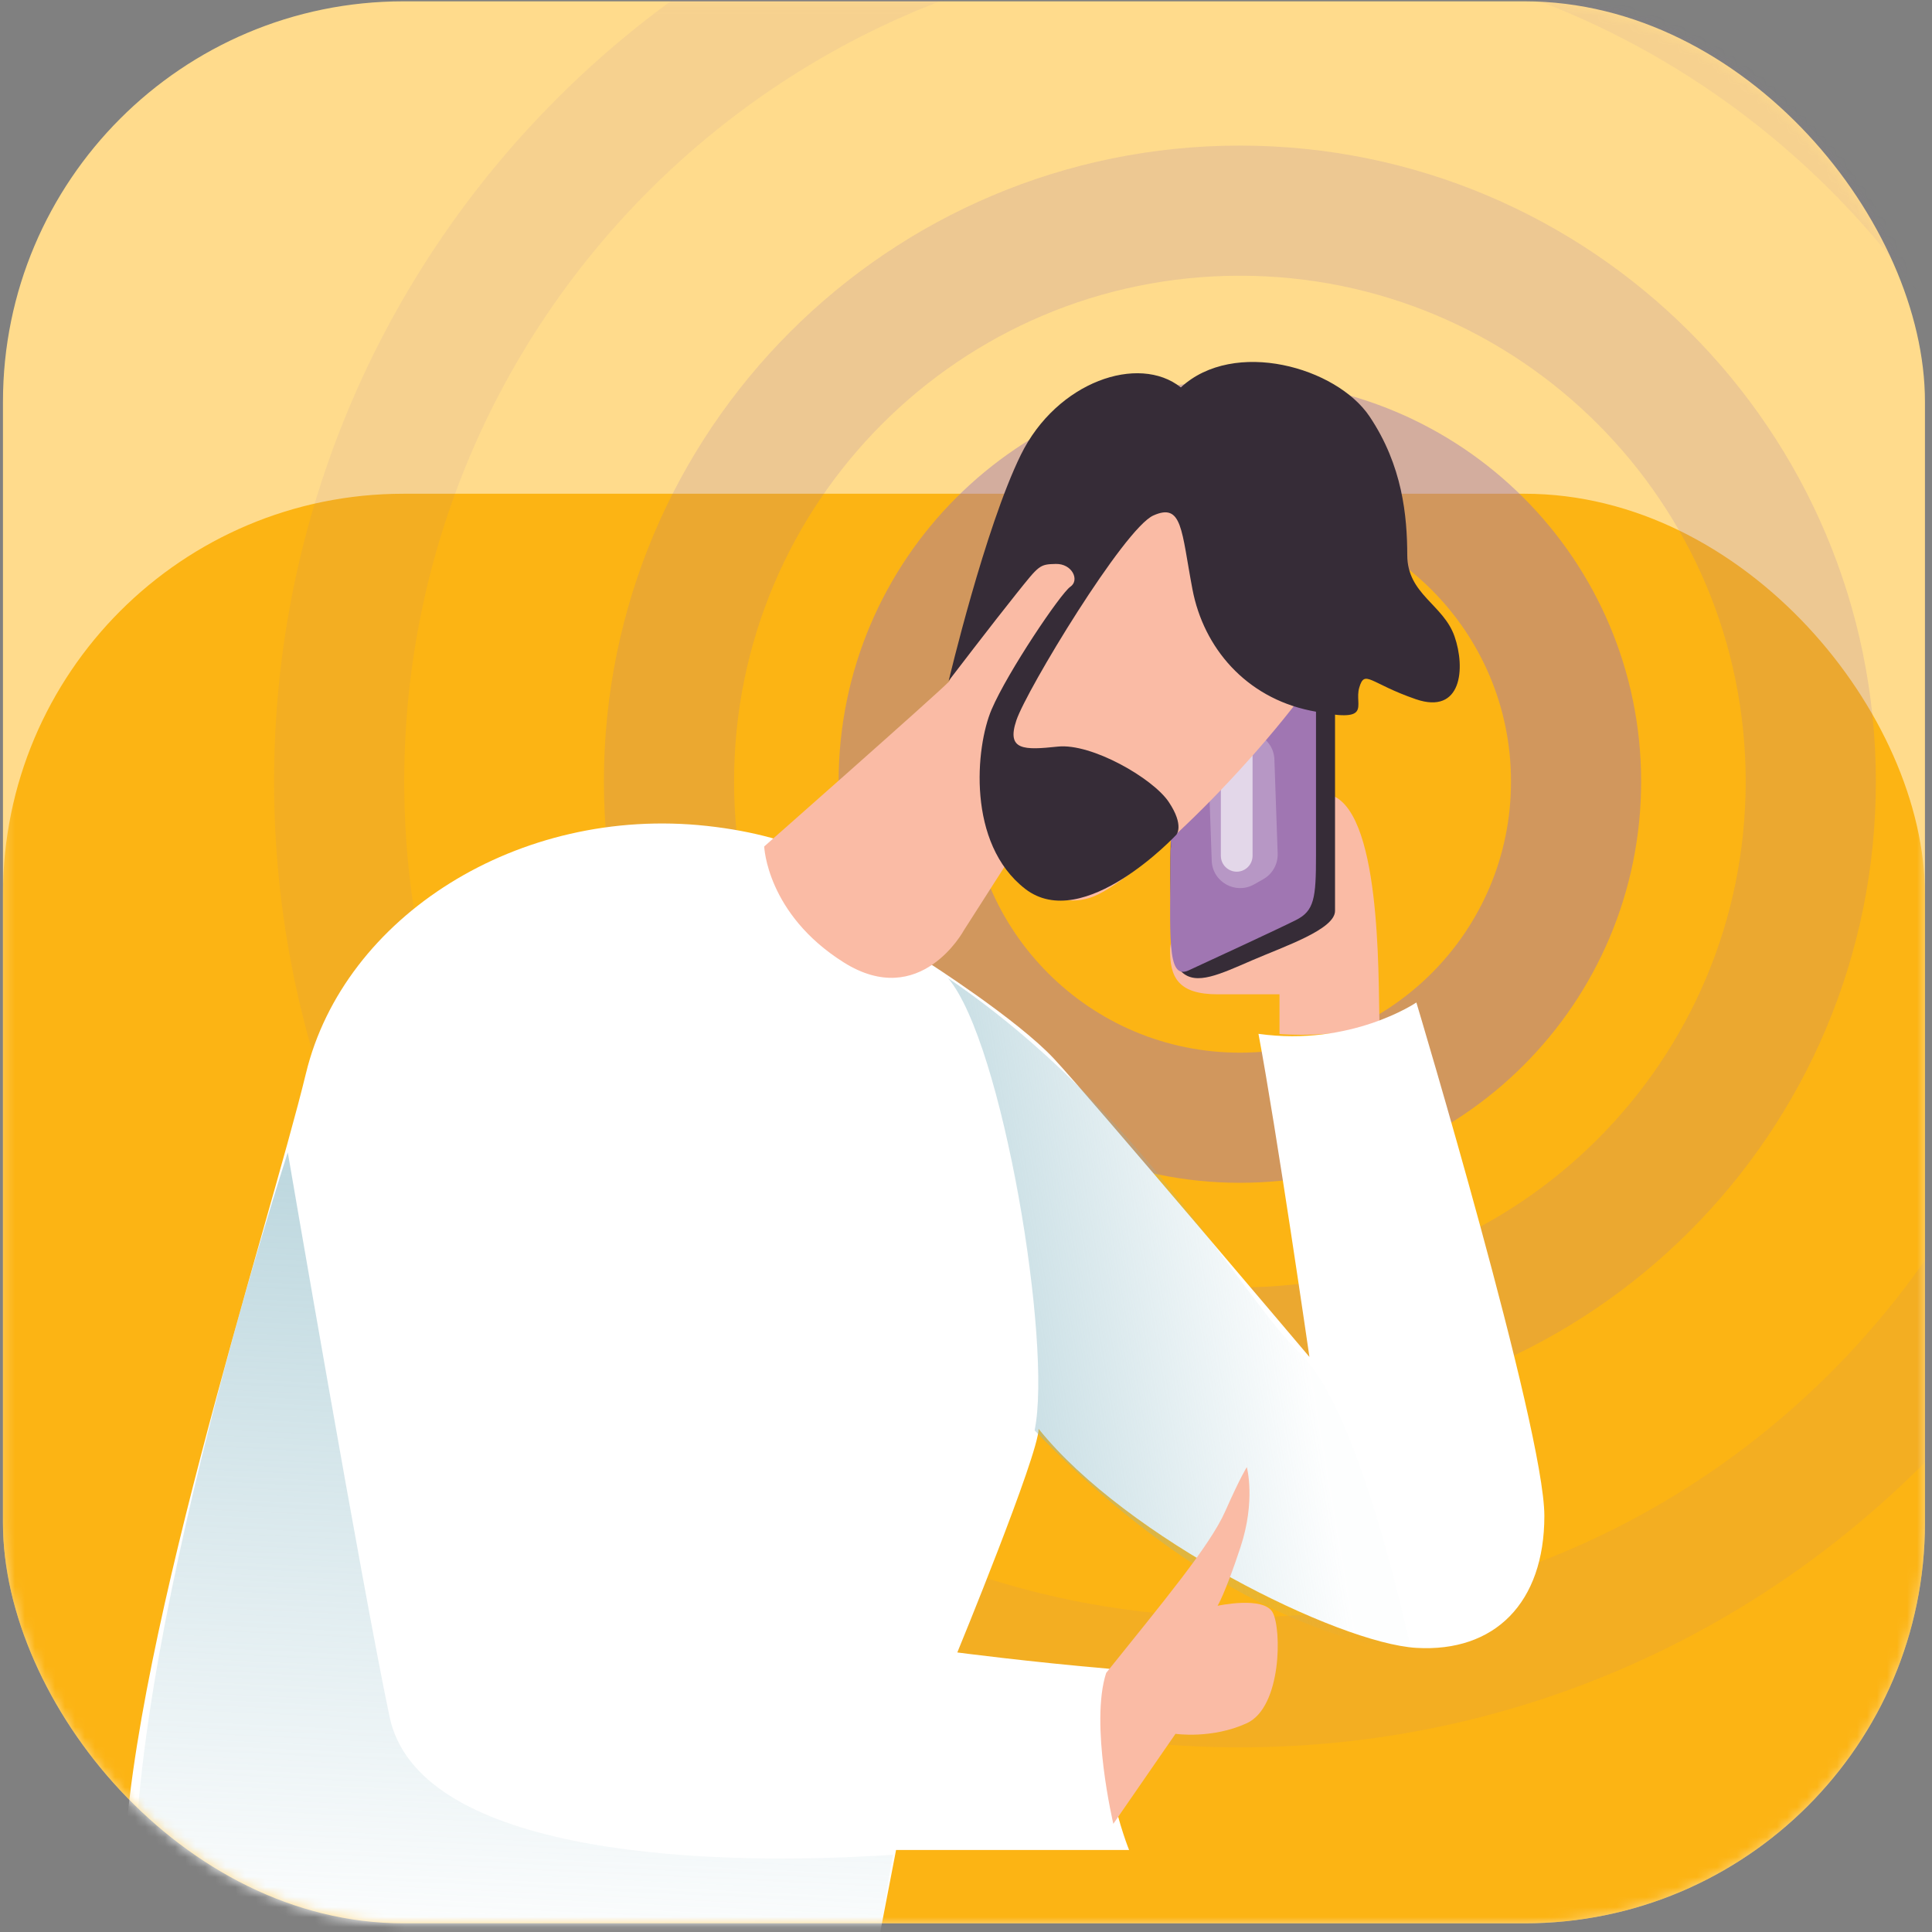 <svg width="193" height="193" viewBox="0 0 193 193" fill="none" xmlns="http://www.w3.org/2000/svg">
<rect x="0" y="0" width="193" height="193" fill="#808080" stroke="none"/>
<rect x="0.296" y="0.133" width="192" height="192" rx="40" fill="#FFDB8C"/>
<mask id="mask0" mask-type="alpha" maskUnits="userSpaceOnUse" x="0" y="0" width="193" height="193">
<rect x="0.296" y="0.133" width="192" height="192" rx="40" fill="white"/>
</mask>
<g mask="url(#mask0)">
<rect x="0.296" y="49.323" width="192" height="142.81" rx="40" fill="#FCB414"/>
<path fill-rule="evenodd" clip-rule="evenodd" d="M123.86 111.658C142.408 111.658 157.444 96.621 157.444 78.073C157.444 59.525 142.408 44.489 123.86 44.489C105.312 44.489 90.276 59.525 90.276 78.073C90.276 96.621 105.312 111.658 123.86 111.658Z" stroke="#A076B2" stroke-opacity="0.46" stroke-width="13"/>
<path opacity="0.4" fill-rule="evenodd" clip-rule="evenodd" d="M123.86 135.103C155.357 135.103 180.89 109.57 180.89 78.074C180.89 46.577 155.357 21.044 123.86 21.044C92.363 21.044 66.83 46.577 66.83 78.074C66.83 109.57 92.363 135.103 123.86 135.103Z" stroke="#A076B2" stroke-opacity="0.46" stroke-width="13"/>
<path opacity="0.2" fill-rule="evenodd" clip-rule="evenodd" d="M123.86 168.054C173.555 168.054 213.84 127.768 213.84 78.073C213.84 28.379 173.555 -11.907 123.86 -11.907C74.165 -11.907 33.88 28.379 33.88 78.073C33.88 127.768 74.165 168.054 123.86 168.054Z" stroke="#A076B2" stroke-opacity="0.46" stroke-width="13"/>
<path fill-rule="evenodd" clip-rule="evenodd" d="M116.893 94.758C116.823 97.681 117.749 99.328 121.646 99.328C125.543 99.328 127.818 99.328 127.818 99.328V103.292C127.818 103.292 133.875 103.83 137.801 102.101C137.673 97.383 137.99 80.499 132.667 79.34C124.593 87.332 116.964 91.835 116.893 94.758Z" fill="#FABBA5"/>
<path fill-rule="evenodd" clip-rule="evenodd" d="M118.048 97.097C119.493 98.472 121.851 97.327 125.107 95.921C128.363 94.515 133.365 92.837 133.365 90.993C133.365 89.149 133.365 66.034 133.365 66.034L116.961 83.914C116.961 83.914 116.602 95.722 118.048 97.097Z" fill="#362C37"/>
<path fill-rule="evenodd" clip-rule="evenodd" d="M116.924 84.897C116.924 93.399 116.487 97.975 118.74 96.938C120.992 95.9 127.634 92.829 129.464 91.909C131.293 90.99 131.464 89.715 131.464 85.486C131.464 81.256 131.464 67.935 131.464 67.935L116.924 83.62C116.924 83.62 117.042 84.644 116.924 84.897Z" fill="#A076B2"/>
<path opacity="0.243" fill-rule="evenodd" clip-rule="evenodd" d="M120.719 76.588C120.683 75.53 121.238 74.54 122.159 74.019L123.076 73.501C124.93 72.453 127.234 73.745 127.308 75.873L127.634 85.261C127.671 86.319 127.116 87.309 126.195 87.83L125.278 88.348C123.424 89.396 121.12 88.105 121.046 85.977L120.719 76.588Z" fill="white"/>
<path opacity="0.615" fill-rule="evenodd" clip-rule="evenodd" d="M121.959 75.088C121.959 74.518 122.266 73.991 122.762 73.71V73.71C123.818 73.112 125.127 73.875 125.127 75.088V85.493C125.127 86.064 124.821 86.591 124.324 86.872V86.872C123.268 87.47 121.959 86.707 121.959 85.493V75.088Z" fill="white"/>
<path fill-rule="evenodd" clip-rule="evenodd" d="M70.632 82.509C51.78 80.448 34.357 91.578 30.568 107.206C26.78 122.835 12.335 166.726 12.335 188.581C12.335 210.436 32.299 208.669 32.299 208.669L84.561 210.509L89.514 184.804H112.791C112.791 184.804 108.88 175.238 110.836 166.707C102.892 166.025 95.632 165.075 95.632 165.075C95.632 165.075 103.753 145.319 103.753 142.735C112.503 153.647 133.669 164.16 141.491 164.617C149.313 165.075 154.276 160.127 154.276 151.431C154.276 142.735 141.491 100.144 141.491 100.144C141.491 100.144 134.992 104.574 125.717 103.277C127.515 112.825 130.808 135.554 130.808 135.554C130.808 135.554 109.005 109.755 105.312 105.786C101.618 101.818 92.658 96.111 92.658 96.111C92.658 96.111 89.484 84.57 70.632 82.509Z" fill="white"/>
<path fill-rule="evenodd" clip-rule="evenodd" d="M103.354 142.891C105.13 134.352 100.185 104.179 94.712 97.717C114.03 110.833 123.818 129.392 129.93 135.256C136.043 141.121 140.969 164.885 140.969 164.885C140.969 164.885 124.102 164.418 103.354 142.891Z" fill="url(#paint0_linear)"/>
<path fill-rule="evenodd" clip-rule="evenodd" d="M134.135 63.523C127.775 74.169 114.078 87.573 109.304 89.53C104.529 91.486 100.67 86.083 100.67 86.083L96.296 92.921C96.296 92.921 91.96 100.977 84.273 96.132C76.587 91.288 76.341 84.559 76.341 84.559C76.341 84.559 93.333 69.578 94.816 68.076C97.077 62.819 114.196 45.191 114.196 45.191C114.196 45.191 130.163 53.389 130.163 53.389C130.163 53.389 140.494 52.876 134.135 63.523Z" fill="#FABBA5"/>
<path fill-rule="evenodd" clip-rule="evenodd" d="M130.89 70.985C124.458 69.652 120.234 64.728 119.12 58.86C118.005 52.991 118.13 50.186 115.211 51.497C112.293 52.809 102.552 68.92 101.533 71.954C100.514 74.988 102.305 74.937 105.675 74.582C109.044 74.228 115.157 77.737 116.749 80.107C118.34 82.477 117.512 83.39 117.512 83.39C117.512 83.39 108.242 93.318 102.406 88.79C96.571 84.263 97.452 74.626 99.058 70.873C100.663 67.12 105.961 59.266 106.921 58.616C107.88 57.966 107.111 56.298 105.469 56.335C103.826 56.373 103.816 56.461 101.533 59.308C99.25 62.156 94.77 68.016 94.77 68.016C94.77 68.016 98.389 52.735 101.983 45.426C105.577 38.116 113.75 35.34 117.962 38.7C123.283 33.783 133.509 36.682 136.811 41.599C140.113 46.516 140.571 51.559 140.581 55.464C140.591 59.369 144.185 60.379 145.3 63.567C146.415 66.755 146.024 71.43 141.43 69.846C136.836 68.262 136.337 66.824 135.785 68.687C135.232 70.551 137.323 72.319 130.89 70.985Z" fill="#362C37"/>
<path fill-rule="evenodd" clip-rule="evenodd" d="M110.503 167.118C116.099 160.13 120.853 154.454 122.389 150.986C123.925 147.518 124.552 146.559 124.552 146.559C124.552 146.559 125.462 149.882 123.925 154.542C122.389 159.202 121.632 160.412 121.632 160.412C121.632 160.412 126.222 159.419 127.132 161.071C128.043 162.722 128.046 170.538 124.552 172.142C121.057 173.745 117.428 173.202 117.428 173.202L111.219 182.193C111.219 182.193 108.852 172.224 110.503 167.118Z" fill="#FABBA5"/>
<path fill-rule="evenodd" clip-rule="evenodd" d="M89.224 185.288C67.969 186.668 41.692 184.658 38.919 171.511C36.146 158.365 28.748 115.12 28.748 115.12C28.748 115.12 10.611 170.632 13.872 194.213C28.961 197.56 87.984 194.213 87.984 194.213C87.984 194.213 88.098 190.995 89.224 185.288Z" fill="url(#paint1_linear)"/>
</g>
<defs>
<linearGradient id="paint0_linear" x1="121.209" y1="79.72" x2="56.029" y2="90.87" gradientUnits="userSpaceOnUse">
<stop stop-color="#87B7C4" stop-opacity="0.01"/>
<stop offset="1" stop-color="#87B7C4"/>
</linearGradient>
<linearGradient id="paint1_linear" x1="-10.666" y1="47.949" x2="-17.467" y2="192.655" gradientUnits="userSpaceOnUse">
<stop stop-color="#87B7C4"/>
<stop offset="1" stop-color="#87B7C4" stop-opacity="0.01"/>
</linearGradient>
</defs>
</svg>
